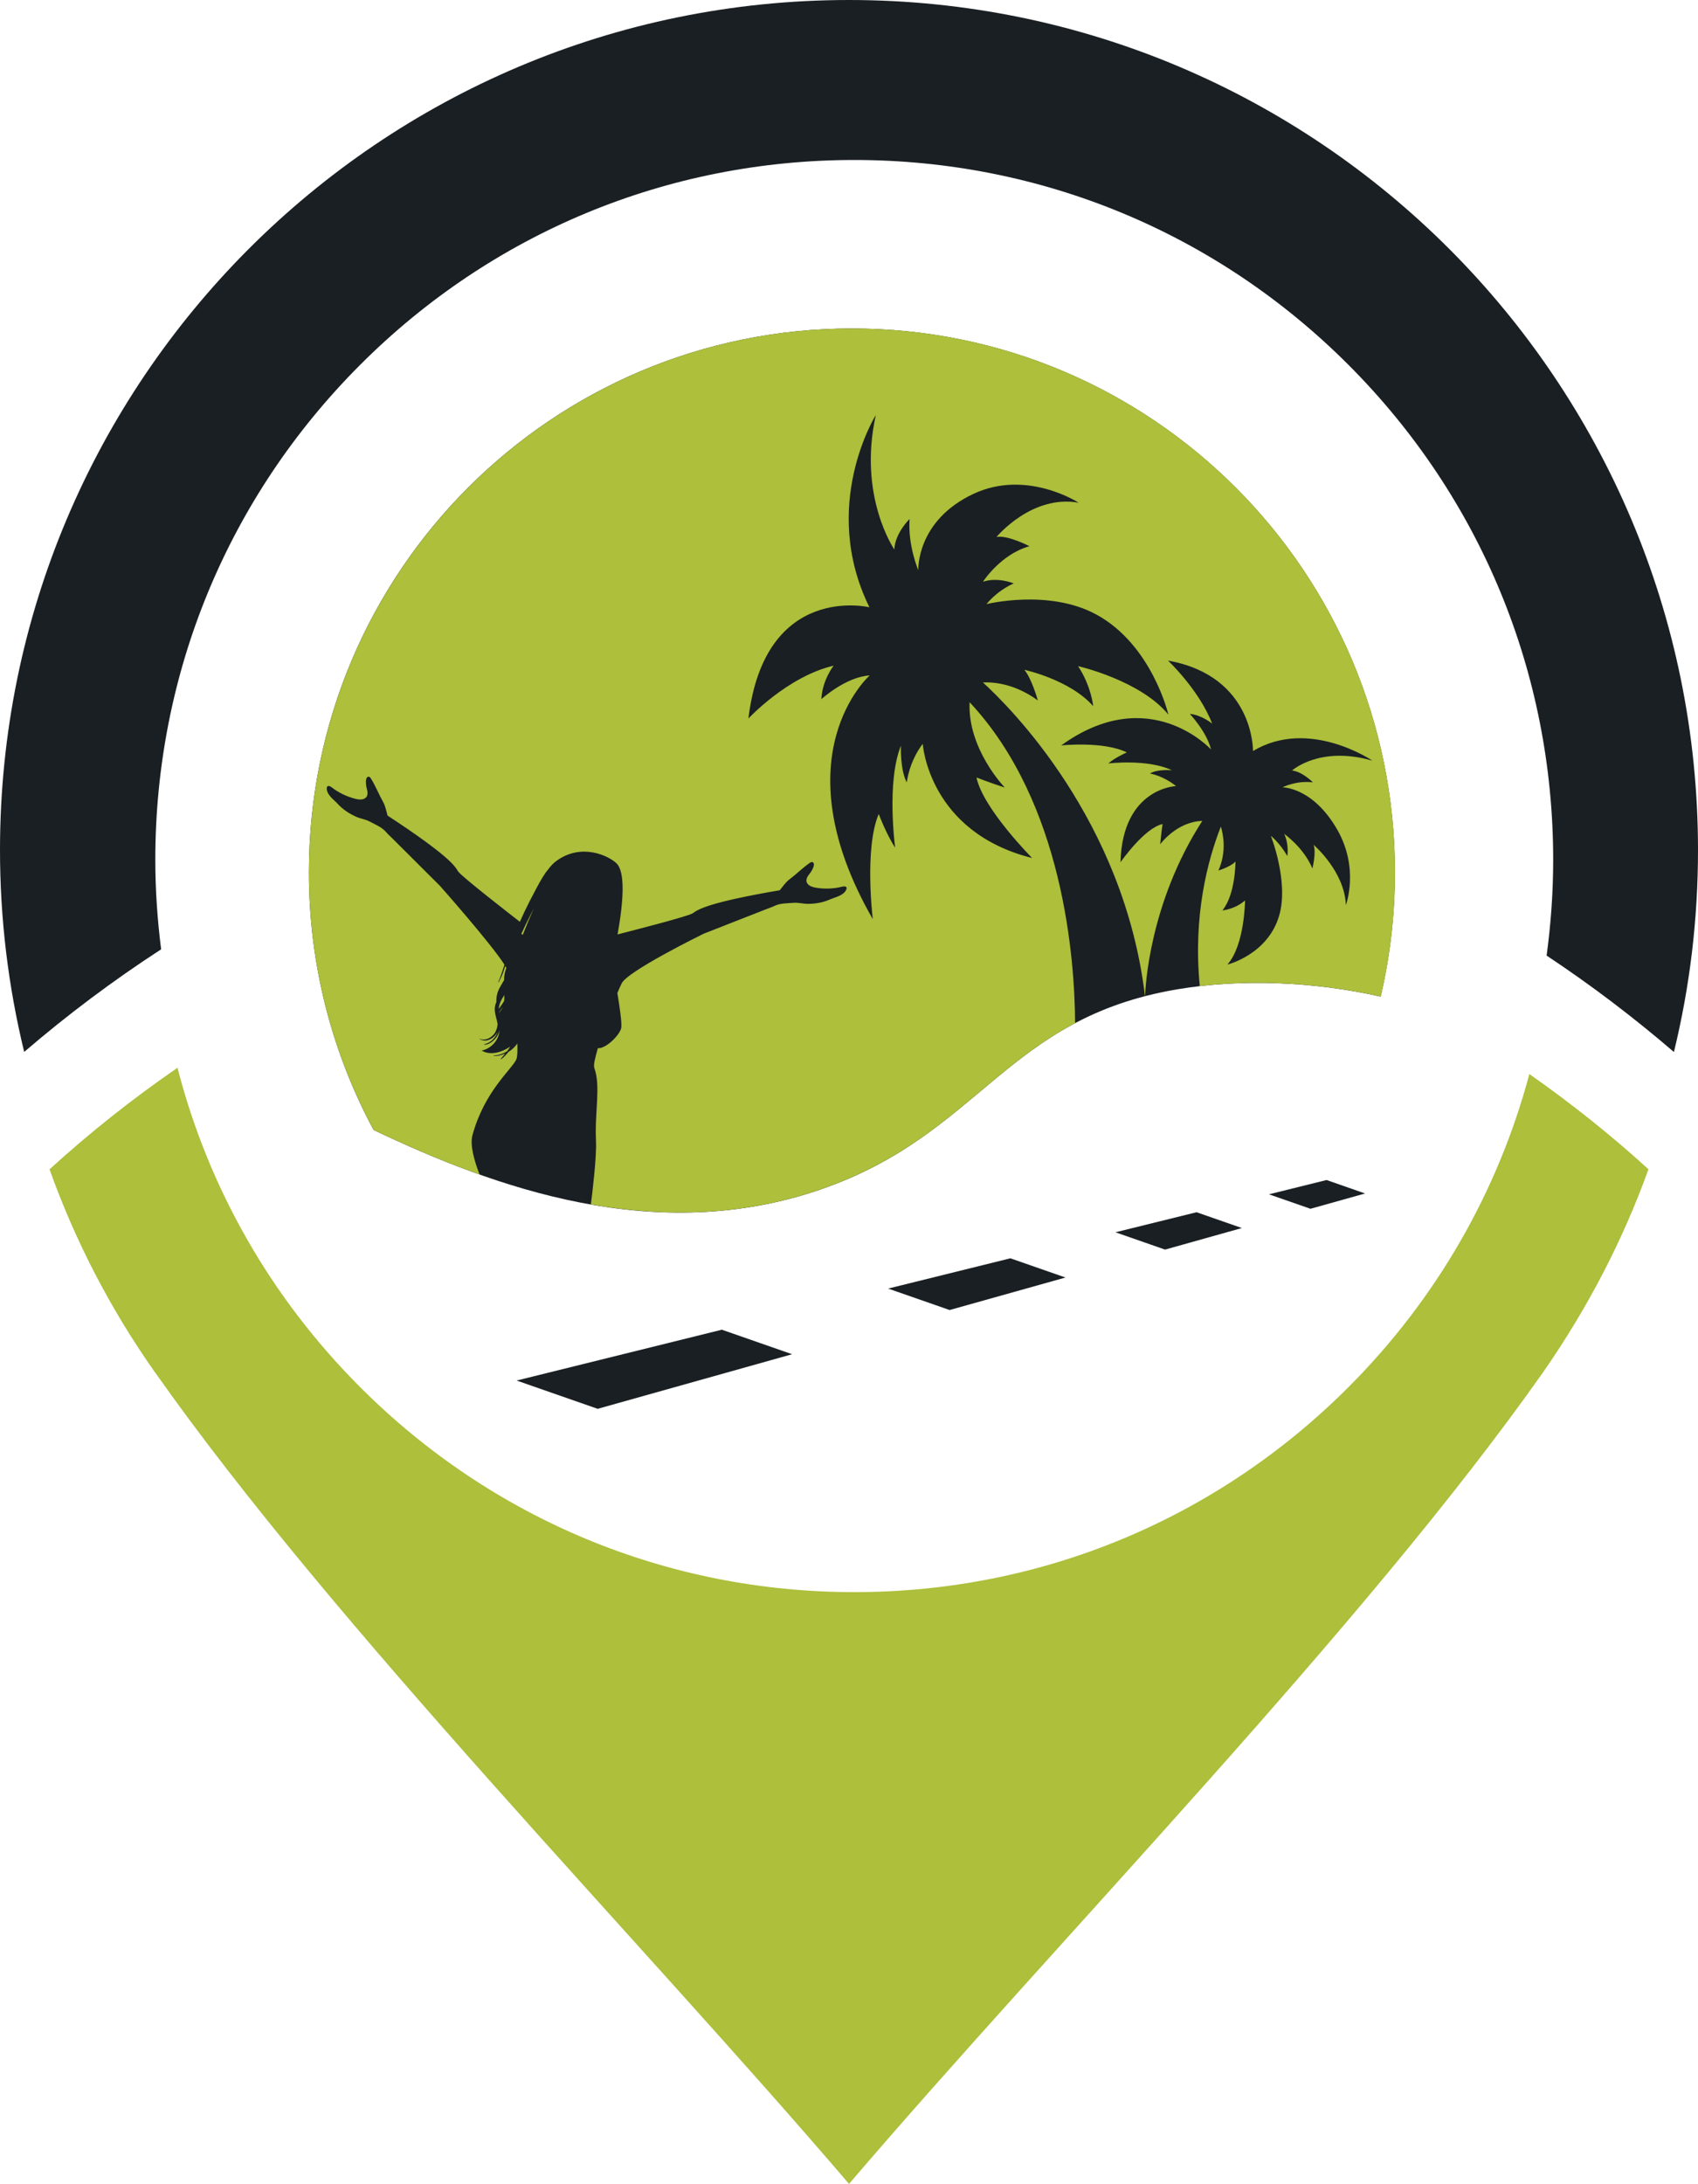 <svg width="837" height="1076" viewBox="0 0 837 1076" fill="none" xmlns="http://www.w3.org/2000/svg">
<g clip-path="url(#clip0_2017_2377)">
<path d="M404.742 585.95C483.462 558.783 495.563 501.683 580.466 487.408C612.322 482.053 648.183 483.702 680.571 491.025C685.177 471.342 687.605 450.843 687.605 429.758C687.605 281.794 567.762 161.849 419.926 161.849C272.09 161.849 152.266 281.812 152.266 429.776C152.266 475.722 163.835 518.955 184.175 556.744C243.795 585.046 323.117 614.145 404.725 585.968L404.742 585.95Z" fill="#1A1F23"/>
<path fill-rule="evenodd" clip-rule="evenodd" d="M76.239 675.891C165.129 802.097 314.418 954.299 418.509 1076C522.6 954.299 671.889 802.097 760.796 675.891C782.678 644.38 800.006 611.024 812.585 576.09C794.088 559.209 774.421 543.586 753.869 529.169C738.437 586.961 708.122 639.982 664.731 683.41C599.637 748.561 513.139 784.435 421.096 784.435C329.052 784.435 242.59 748.543 177.496 683.41C133.308 639.184 102.656 585.063 87.49 526.083C65.343 541.352 44.241 558.038 24.415 576.126C36.995 611.308 54.34 644.841 76.222 675.909L76.239 675.891Z" fill="#ADBF3B"/>
<path fill-rule="evenodd" clip-rule="evenodd" d="M79.428 467.724C77.586 453.201 76.558 438.5 76.558 423.64C76.558 331.553 112.401 244.945 177.496 179.794C242.555 114.679 329.07 78.823 421.096 78.823C513.121 78.823 599.69 114.679 664.731 179.794C729.79 244.91 765.616 331.517 765.616 423.64C765.616 439.564 764.482 455.311 762.373 470.81C784.29 485.333 805.232 501.222 825.129 518.316C832.96 486.237 837 453.006 837 418.852C837 187.561 649.653 0 418.491 0C187.329 0 0 187.561 0 418.835C0 452.634 4.057 485.971 11.924 518.281C33.238 499.963 55.775 483.081 79.428 467.724Z" fill="#1A1F23"/>
<path d="M653.906 581.392L672.9 588.025L645.969 595.561L625.505 588.432L653.906 581.392Z" fill="#1A1F23"/>
<path d="M589.821 597.263L612.163 605.048L574.3 615.67L549.832 607.141L589.821 597.263Z" fill="#1A1F23"/>
<path d="M498.044 619.962L525.205 629.431L468.101 645.444L437.786 634.875L498.044 619.962Z" fill="#1A1F23"/>
<path d="M355.824 655.144L390.462 667.22L294.61 694.121L254.656 680.183L355.824 655.144Z" fill="#1A1F23"/>
<path d="M253.097 519.983C252.778 520.533 252.441 521.065 252.087 521.597C252.902 520.817 253.628 519.93 254.266 518.973C253.912 519.256 253.557 519.522 253.203 519.788C253.168 519.841 253.132 519.912 253.097 519.966V519.983Z" fill="#BDDD10"/>
<path d="M232.881 559.35C238.781 537.592 252.317 526.881 254.497 521.969C255.028 520.764 255.152 517.873 255.01 514.131C253.876 515.727 252.494 517.128 250.794 518.157C250.758 518.175 250.723 518.21 250.67 518.228C249.606 519.575 248.437 520.799 247.091 521.845C246.967 521.952 246.772 521.774 246.878 521.65C247.622 520.799 248.366 519.948 249.075 519.079C247.285 519.895 245.337 520.356 243.352 520.303C243.246 520.303 243.246 520.107 243.352 520.107C244.823 519.966 246.311 519.664 247.693 519.114C248.49 518.813 249.252 518.405 249.961 517.944C250.032 517.855 250.103 517.767 250.173 517.66C250.652 517.004 251.112 516.33 251.555 515.639C251.485 515.692 251.414 515.745 251.343 515.781C247.232 518.511 241.687 520.143 237.434 517.625C240.553 516.969 243.334 514.912 244.894 512.128C245.691 510.691 246.151 509.06 246.24 507.428C246.081 508.244 245.797 509.042 245.425 509.787C244.203 512.252 241.651 514.575 238.799 514.77C238.675 514.77 238.604 514.593 238.728 514.557C240.34 514.061 241.811 513.333 243.015 512.128C244.025 511.117 244.84 509.805 245.23 508.404C244.876 509.113 244.433 509.787 243.866 510.39C242.874 511.436 241.616 512.199 240.216 512.535C238.87 512.872 237.576 512.606 236.389 511.915C236.318 511.879 236.389 511.755 236.46 511.791C237.86 512.482 239.596 512.216 240.96 511.56C242.342 510.886 243.547 509.751 244.238 508.386C244.858 507.162 245.177 505.868 245.301 504.556C244.947 502.463 244.167 500.424 243.937 498.314C243.76 496.718 243.972 495.157 244.663 493.721C244.663 493.189 244.663 492.675 244.699 492.143C244.823 490.281 245.319 488.525 246.187 486.876C246.896 485.51 247.746 484.234 248.49 482.886C248.49 482.088 248.526 481.308 248.632 480.528C248.809 479.322 249.163 478.08 249.589 476.839C249.429 476.555 249.252 476.254 249.075 475.952C248.898 476.52 248.703 477.07 248.526 477.619C248.171 478.666 247.817 479.73 247.374 480.74C246.913 481.804 246.382 482.833 245.85 483.861C245.779 484.003 245.549 483.914 245.62 483.773C246.205 482.602 246.63 481.379 247.055 480.155C247.48 478.932 247.923 477.69 248.295 476.449C248.419 476.059 248.526 475.651 248.65 475.261C241.722 464.479 217.024 436.603 216.829 436.426C211.726 431.319 206.606 426.229 201.485 421.122C198.721 418.374 195.975 415.625 193.211 412.876C192.272 411.936 191.227 411.05 190.376 410.021C188.286 407.521 185.043 406.297 182.173 404.737C180.189 403.655 177.744 403.389 175.653 402.449C172.163 400.907 169.062 398.885 166.493 396.083C164.544 393.955 161 391.614 161.071 388.369C161.107 386.773 162.489 387.146 163.375 387.837C166.83 390.515 170.834 392.466 175.086 393.547C176.397 393.884 177.797 394.115 179.09 393.689C181.571 392.874 181.358 390.586 180.809 388.564C180.437 387.252 180.313 385.887 180.401 384.521C180.472 383.688 180.862 382.642 181.695 382.677C182.262 382.695 182.634 383.227 182.935 383.706C185.167 387.359 186.744 391.402 188.817 395.055C189.951 397.041 190.429 399.648 191.032 401.829C221.435 421.743 224.27 426.761 225.794 429.315C227.07 431.443 249.004 448.555 256.251 454.159C257.827 450.594 259.528 447.065 261.3 443.59C262.345 441.55 263.408 439.511 264.507 437.49C265.499 435.663 266.474 433.819 267.572 432.063C268.369 430.769 269.238 429.51 270.23 428.357C271.364 426.779 272.639 425.396 274.092 424.314C286.512 415.057 300.031 421.672 303.84 425.307C308.341 429.616 307.313 444.246 304.425 460.383C313.957 457.953 339.577 451.357 341.526 449.938C343.935 448.2 348.542 444.742 384.367 438.625C385.802 436.851 387.273 434.67 389.098 433.305C392.464 430.769 395.511 427.701 399.019 425.236C399.48 424.917 400.047 424.58 400.561 424.793C401.34 425.094 401.287 426.211 401.022 426.992C400.579 428.269 399.905 429.474 399.037 430.538C397.708 432.17 396.61 434.191 398.559 435.929C399.569 436.834 400.951 437.17 402.28 437.383C406.585 438.093 411.05 437.897 415.284 436.834C416.365 436.55 417.782 436.745 417.18 438.234C415.958 441.249 411.776 441.976 409.136 443.146C405.664 444.689 402.014 445.31 398.187 445.328C395.883 445.328 393.545 444.636 391.295 444.813C388.052 445.097 384.597 444.92 381.674 446.374C380.487 446.959 379.176 447.367 377.935 447.863C374.303 449.282 370.689 450.701 367.057 452.119C360.342 454.762 353.609 457.386 346.894 460.028C346.628 460.135 308.713 478.736 306.374 484.659C305.895 485.599 305.169 487.213 304.319 489.27C305.399 495.689 306.551 503.616 306.268 506.205C305.913 509.503 298.915 516.72 294.698 516.454C293.405 521.012 292.43 524.718 292.962 526.19C296.204 535.287 293.103 547.523 293.777 562.064C294.149 570.132 292.005 587.581 291.261 593.415C327.316 599.764 365.781 599.391 404.76 585.932C464.557 565.291 485.925 527.396 529.953 504.112C529.776 472.796 524.337 395.533 477.952 345.97C476.853 368.987 495.28 388.015 495.28 388.015C489.238 386.117 481.336 383.067 481.336 383.067C484.525 398.353 508.763 422.736 508.763 422.736C457.647 409.933 454.848 366.487 454.848 366.487C447.973 375.478 446.981 385.532 446.981 385.532C443.615 379.201 444.093 367.427 444.093 367.427C436.847 385.355 441.258 417.629 441.258 417.629C436.935 411.138 433.144 401.048 433.144 401.048C425.933 418.161 430.238 452.882 430.238 452.882C383.959 372.232 428.697 332.777 428.697 332.777C416.808 333.521 404.884 344.48 404.884 344.48C405.274 335.135 410.926 327.971 410.926 327.971C388.141 333.309 368.917 354.003 368.917 354.003C377.05 286.742 428.573 299.208 428.573 299.208C403.874 248.988 431.726 204.479 431.726 204.479C422.797 244.608 440.851 270.729 440.851 270.729C441.188 262.607 448.363 255.709 448.363 255.709C447.46 268.991 452.669 280.925 452.669 280.925C452.669 280.925 451.499 256.631 479.847 243.332C506.105 231.007 531.689 247.676 531.689 247.676C508.532 243.544 491.204 264.576 491.204 264.576C496.608 263.494 507.469 269.115 507.469 269.115C493.153 273.105 484.56 286.618 484.56 286.618C491.931 284.171 499.691 287.451 499.691 287.451C491.027 291.335 486.279 297.648 486.279 297.648C486.279 297.648 517.001 289.987 540.513 302.826C567.922 317.792 575.948 352.105 575.948 352.105C562.111 335.171 531.406 328.201 531.406 328.201C537.89 337.955 538.883 347.938 538.883 347.938C527.437 334.851 504.936 330.01 504.936 330.01C508.585 334.337 511.58 345.101 511.58 345.101C500.542 337.05 490.336 335.986 484.507 336.234C497.618 348.169 554.031 404.028 564.396 490.795C564.414 490.795 564.432 490.795 564.449 490.795C564.573 486.84 566.451 445.008 592.656 404.453C579.935 404.843 571.908 415.98 571.908 415.98C572.263 411.653 573.06 406.014 573.06 406.014C564.059 407.929 552.33 424.828 552.33 424.828C553.287 388.192 579.704 387.305 579.704 387.305C573.22 382.092 566.894 381.117 566.894 381.117C570.332 378.847 577.667 379.503 577.667 379.503C565.619 373.793 546.324 376.151 546.324 376.151C549.744 373.19 555.449 370.707 555.449 370.707C543.915 365.051 523.096 367.267 523.096 367.267C566.558 335.88 596.961 369.271 596.961 369.271C594.888 360.653 586.508 351.733 586.508 351.733C592.319 352.247 597.51 356.521 597.51 356.521C591.132 339.905 575.753 325.471 575.753 325.471C618.346 333.096 617.638 370.033 617.638 370.033C645.26 353.471 676.496 374.768 676.496 374.768C650.539 367.267 636.879 379.645 636.879 379.645C641.929 380.106 647.155 385.461 647.155 385.461C638.828 384.45 632.184 387.926 632.184 387.926C632.184 387.926 646.996 387.713 659.062 408.567C670.224 427.878 663.42 445.948 663.42 445.948C662.835 429.297 647.51 416.228 647.51 416.228C648.909 420.165 646.925 427.878 646.925 427.878C642.531 417.416 633.017 410.855 633.017 410.855C635.533 416.246 634.558 421.778 634.558 421.778C630.979 415.412 626.443 411.812 626.443 411.812C626.443 411.812 635.338 434.227 630.607 450.896C625.097 470.331 605.023 475.243 605.023 475.243C613.58 465.667 613.722 443.661 613.722 443.661C608.584 448.094 602.56 448.555 602.56 448.555C609.08 440.628 609.009 424.474 609.009 424.474C606.83 426.992 600.611 428.889 600.611 428.889C604.828 419.42 602.843 410.589 601.798 407.255C595.384 423.552 587.978 451.126 591.416 485.847C620.402 482.478 651.868 484.5 680.624 491.008C685.231 471.324 687.658 450.825 687.658 429.74C687.658 281.777 567.816 161.831 419.979 161.831C272.143 161.831 152.266 281.812 152.266 429.776C152.266 475.722 163.835 518.955 184.193 556.744C200.28 564.369 217.786 572.065 236.389 578.679C233.855 572.118 231.57 564.209 232.881 559.368V559.35Z" fill="#ADBF3B"/>
<path d="M257.013 460.081C257.261 460.276 257.491 460.454 257.686 460.596C259.422 456.162 261.247 451.765 263.214 447.42C262.576 448.644 261.938 449.885 261.318 451.109C259.812 454.07 258.377 457.049 257.013 460.064V460.081Z" fill="#ADBF3B"/>
<path d="M245.762 499.342C246.47 498.402 247.232 497.462 247.746 496.416C247.782 496.363 247.799 496.31 247.817 496.239C247.746 496.328 247.675 496.434 247.604 496.523C246.949 497.409 246.258 498.331 245.762 499.324V499.342Z" fill="#ADBF3B"/>
<path d="M246.399 494.412C246.08 495.299 245.903 496.203 245.814 497.126C246.399 496.274 247.037 495.459 247.604 494.607C247.958 494.075 248.277 493.543 248.561 492.994C248.614 492.089 248.596 491.167 248.561 490.245C247.746 491.593 246.913 492.923 246.399 494.412Z" fill="#ADBF3B"/>
<path d="M564.432 496.15C564.432 496.15 564.397 496.15 564.379 496.15C564.379 496.257 564.414 496.363 564.414 496.469C564.414 496.469 564.414 496.328 564.414 496.133L564.432 496.15Z" fill="#ADBF3B"/>
</g>
<defs>
<clipPath id="clip0_2017_2377">
<rect width="837" height="1076" fill="white"/>
</clipPath>
</defs>
</svg>
